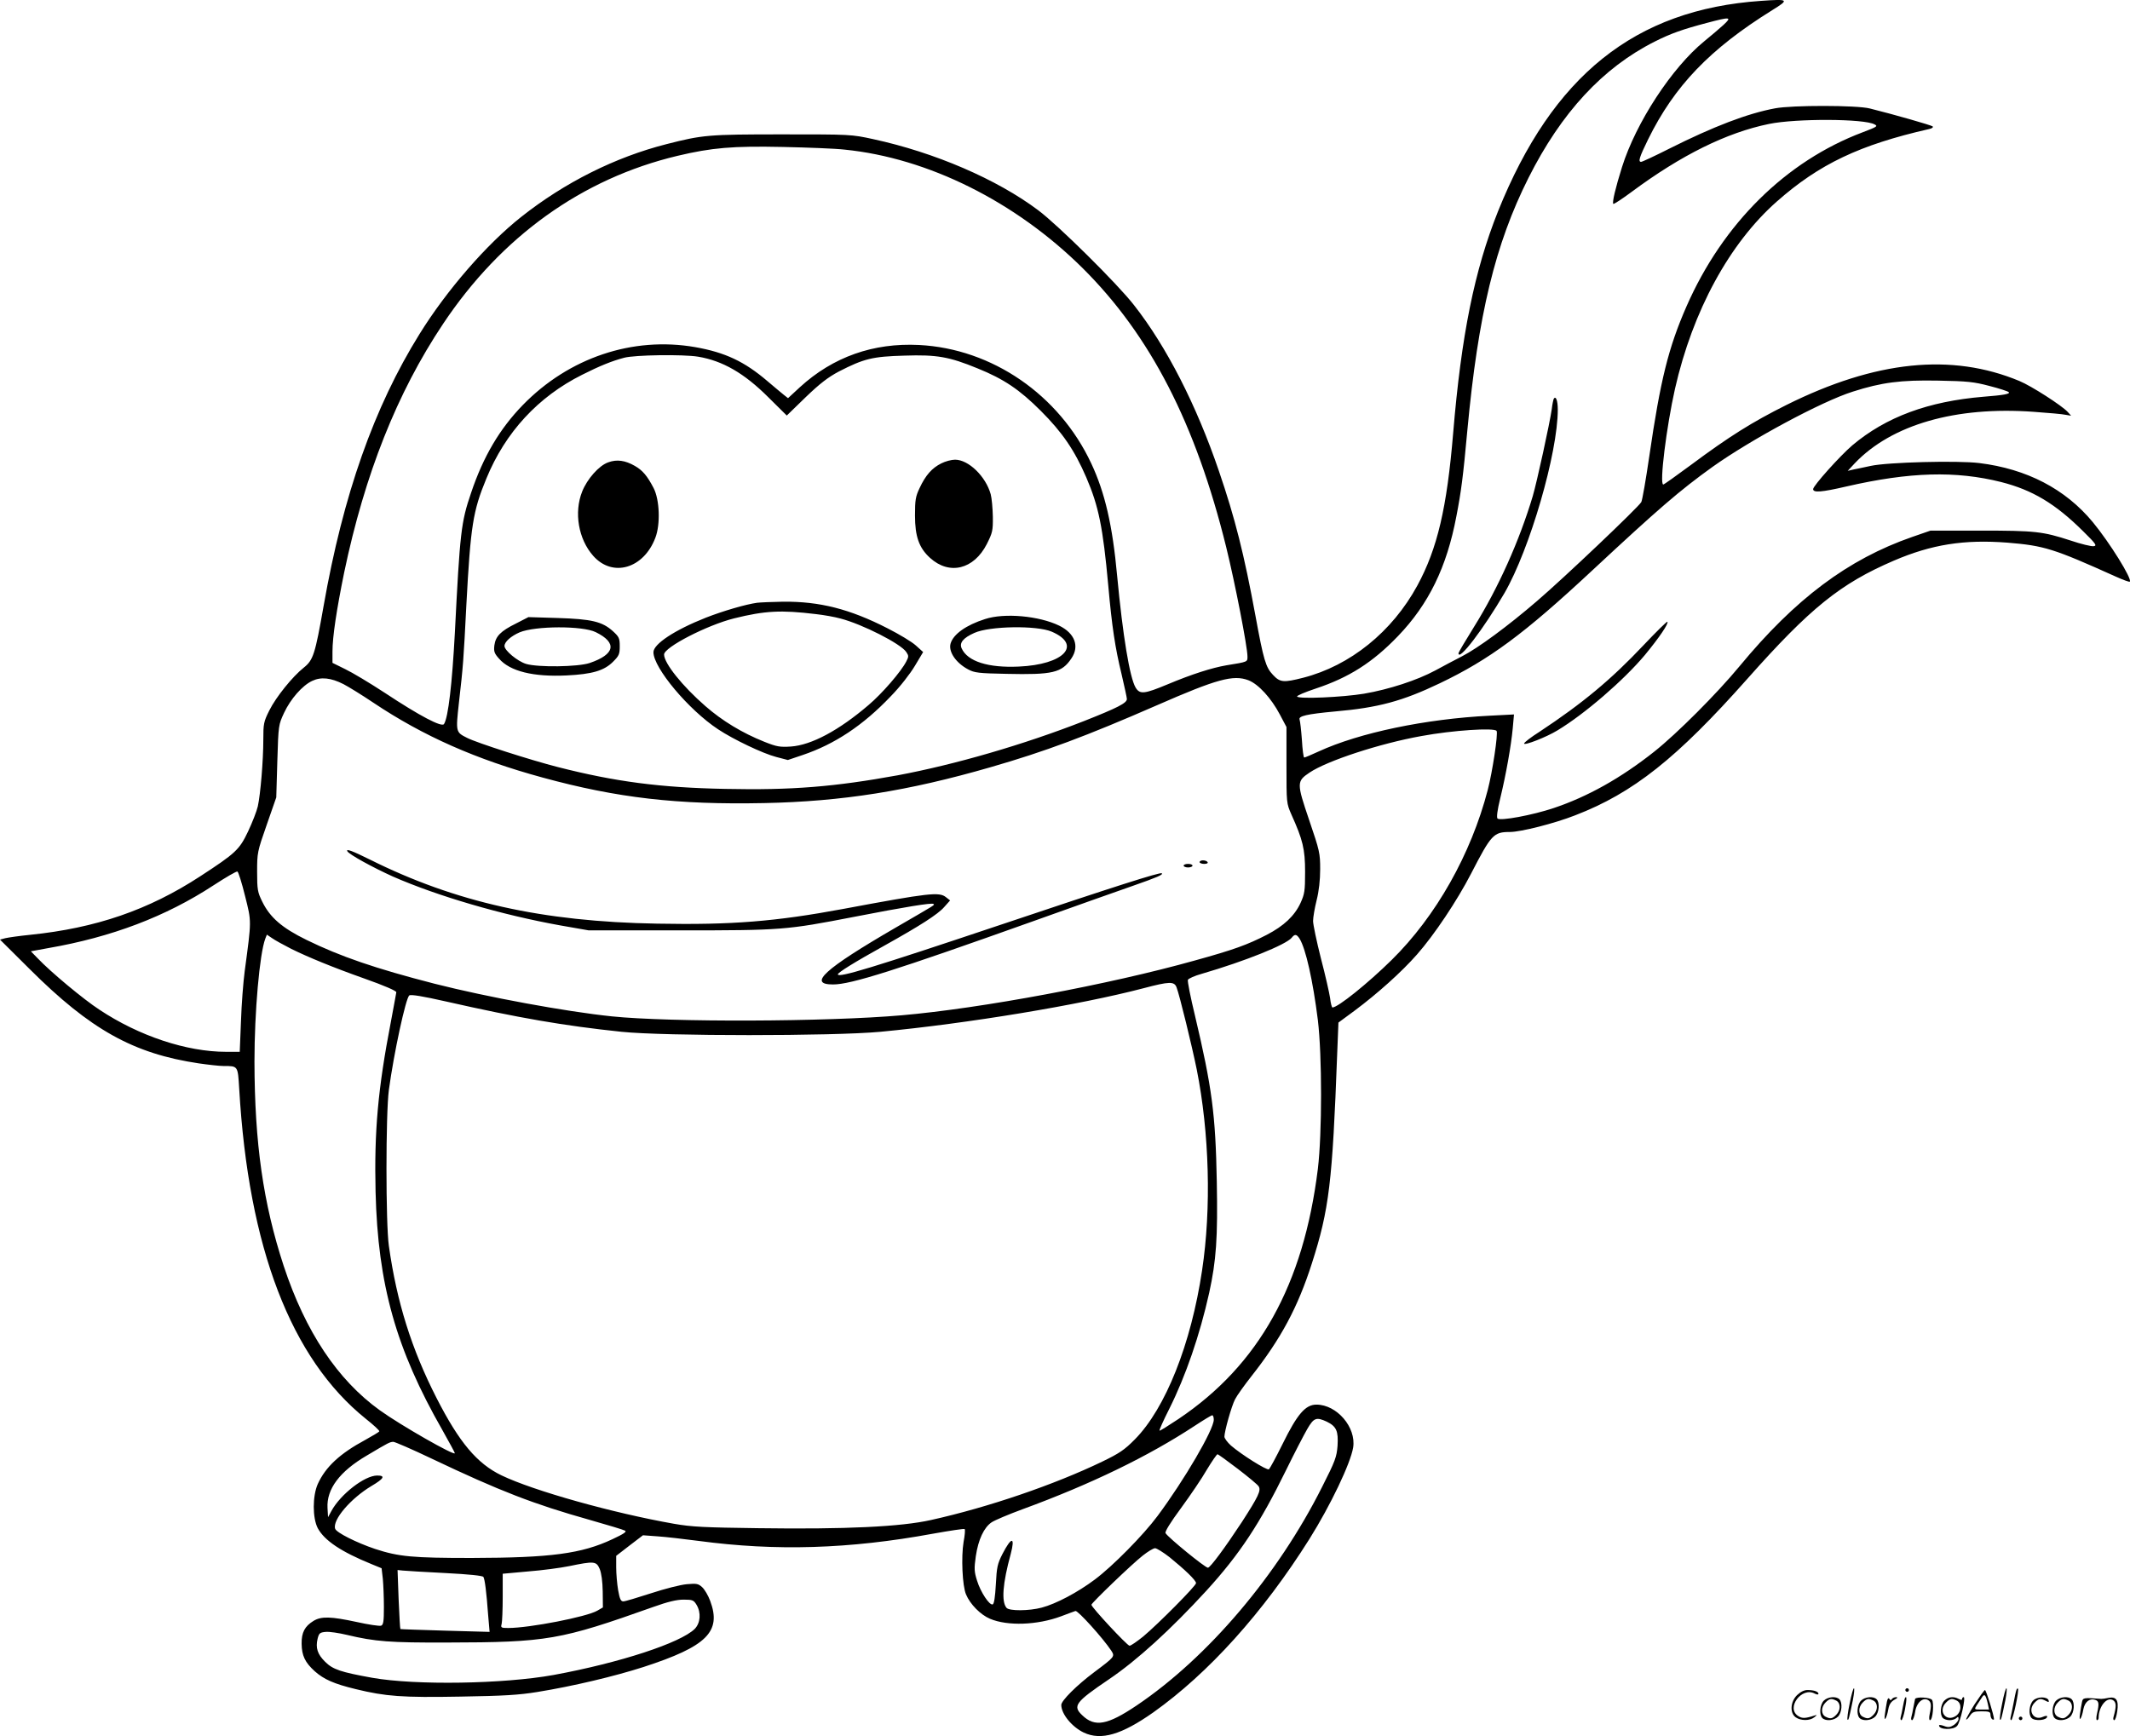 <svg version="1.0" xmlns="http://www.w3.org/2000/svg"
  viewBox="0 0 1201.195 979.235"
 preserveAspectRatio="xMidYMid meet">
<g transform="translate(0.5,980.293) scale(0.1,-0.1)"
fill="#000000" stroke="none">
<path d="M9926 9798 c-711 -49 -1175 -421 -1483 -1187 -133 -333 -207 -699
-253 -1251 -35 -421 -89 -652 -202 -860 -142 -261 -379 -452 -644 -520 -110
-28 -130 -27 -170 16 -41 43 -53 83 -99 334 -64 347 -115 550 -206 816 -126
370 -295 702 -479 936 -93 120 -429 452 -540 535 -233 175 -584 326 -930 401
-124 27 -128 27 -515 27 -417 0 -447 -3 -651 -55 -291 -74 -575 -217 -819
-410 -194 -153 -421 -414 -574 -661 -257 -413 -431 -908 -541 -1534 -48 -272
-58 -305 -112 -348 -63 -50 -156 -165 -194 -241 -32 -64 -34 -75 -34 -165 0
-117 -16 -308 -31 -376 -6 -27 -31 -91 -55 -142 -49 -103 -69 -122 -270 -253
-291 -190 -588 -292 -959 -330 -60 -6 -123 -15 -140 -19 l-30 -8 167 -166
c343 -342 585 -477 953 -532 55 -8 118 -15 140 -15 83 0 81 2 89 -128 52 -897
292 -1523 714 -1862 44 -35 79 -67 76 -71 -2 -4 -38 -25 -79 -48 -143 -77
-224 -152 -268 -249 -30 -68 -30 -191 0 -249 38 -70 132 -133 304 -203 l56
-23 7 -60 c3 -33 6 -104 6 -159 0 -82 -3 -100 -16 -105 -9 -3 -71 6 -138 21
-144 31 -199 33 -243 6 -49 -30 -68 -65 -67 -129 1 -67 19 -105 74 -155 52
-46 108 -71 232 -101 168 -41 262 -48 589 -42 246 4 329 9 434 26 203 33 434
88 599 141 357 116 441 199 376 373 -11 30 -31 64 -45 77 -22 20 -31 22 -87
17 -35 -3 -125 -26 -201 -51 -77 -25 -147 -46 -157 -46 -14 0 -20 13 -29 63
-6 35 -11 93 -11 129 l0 65 75 58 76 58 82 -6 c45 -3 150 -15 233 -26 434 -58
848 -46 1321 41 95 17 175 29 178 26 4 -3 1 -36 -6 -73 -14 -84 -7 -248 14
-296 23 -55 81 -114 135 -137 99 -42 267 -36 401 14 36 14 73 27 81 30 14 3
155 -153 202 -224 21 -33 20 -34 -96 -121 -99 -74 -186 -161 -186 -185 0 -51
60 -124 127 -156 98 -46 213 -12 392 114 311 221 619 562 881 979 119 190 231
425 246 515 18 114 -92 242 -207 242 -62 0 -108 -53 -191 -222 -37 -75 -72
-139 -77 -143 -12 -7 -155 83 -214 134 -20 18 -37 41 -37 50 0 30 40 173 60
211 10 20 52 79 93 131 166 211 261 388 340 635 98 305 116 457 143 1184 l7
175 91 67 c130 97 265 218 352 317 97 110 226 303 305 456 114 221 127 235
219 235 61 0 251 48 368 94 327 126 573 321 972 771 354 399 524 536 824 665
214 92 397 121 642 102 207 -17 259 -33 612 -192 40 -18 75 -31 78 -28 14 15
-114 221 -209 336 -155 187 -372 300 -640 333 -121 15 -516 5 -612 -16 -38 -8
-83 -18 -100 -21 l-30 -7 40 43 c208 218 569 322 1009 290 83 -6 165 -13 181
-17 l30 -5 -20 22 c-32 35 -204 146 -272 174 -382 159 -811 115 -1313 -135
-194 -97 -322 -177 -541 -340 -81 -60 -150 -109 -154 -109 -23 0 18 326 66
540 100 440 307 820 574 1056 240 212 468 320 859 409 16 3 25 10 20 15 -8 7
-221 68 -354 101 -74 19 -439 19 -534 1 -156 -29 -347 -102 -598 -228 -81 -41
-152 -74 -158 -74 -18 0 -10 26 39 126 149 303 349 511 701 730 97 60 93 63
-64 52z m-212 -136 c-22 -20 -70 -61 -107 -91 -183 -149 -386 -459 -465 -711
-37 -118 -56 -199 -49 -207 3 -3 50 28 104 68 279 207 535 334 775 383 151 31
538 30 595 -3 19 -10 14 -13 -67 -44 -433 -163 -789 -515 -994 -982 -102 -233
-147 -414 -210 -846 -19 -130 -39 -246 -45 -258 -15 -28 -437 -429 -589 -559
-165 -142 -331 -264 -422 -311 -41 -21 -109 -57 -151 -80 -102 -55 -261 -107
-402 -131 -121 -20 -368 -31 -377 -16 -3 5 45 25 105 45 187 62 321 147 464
296 173 180 275 389 329 675 27 139 38 222 62 485 61 654 157 1051 345 1425
185 368 419 621 711 768 91 46 159 70 296 106 132 35 142 34 92 -12z m-4956
-703 c470 -47 964 -293 1343 -669 381 -379 637 -876 809 -1573 50 -203 120
-563 120 -617 0 -31 4 -30 -120 -50 -81 -14 -194 -50 -330 -107 -132 -55 -157
-58 -181 -18 -33 56 -72 291 -104 630 -26 285 -69 470 -146 634 -181 387 -559
647 -971 668 -258 13 -485 -67 -672 -238 l-67 -62 -24 19 c-13 10 -54 45 -92
77 -130 111 -238 162 -408 192 -352 61 -711 -59 -972 -327 -130 -134 -222
-289 -291 -494 -57 -167 -63 -221 -92 -793 -15 -281 -37 -475 -61 -512 -12
-20 -136 45 -334 176 -84 55 -184 115 -224 134 l-71 35 0 64 c0 83 23 235 66
446 116 554 298 1013 557 1401 329 494 785 821 1323 949 194 46 311 56 594 50
140 -3 297 -9 348 -15z m-826 -1168 c138 -23 260 -93 396 -229 l104 -103 106
103 c81 78 127 113 187 145 142 73 190 85 371 90 182 6 251 -6 412 -72 148
-60 236 -119 357 -240 121 -121 190 -222 256 -375 70 -163 94 -281 124 -610
21 -235 39 -352 75 -500 16 -69 30 -132 30 -140 0 -23 -54 -50 -241 -124 -342
-134 -730 -246 -1050 -306 -357 -65 -598 -85 -973 -77 -368 7 -623 41 -944
123 -150 38 -459 137 -513 165 -64 32 -64 33 -46 197 24 210 26 236 42 552 24
448 37 530 113 714 107 261 292 461 540 585 97 49 168 78 237 96 59 16 331 20
417 6z m7282 -165 c55 -14 104 -30 109 -35 10 -10 -28 -17 -143 -26 -311 -26
-549 -114 -739 -274 -68 -58 -221 -228 -221 -247 0 -21 46 -18 188 15 357 82
617 89 872 25 177 -45 306 -122 463 -278 72 -71 79 -81 59 -84 -12 -2 -71 12
-130 32 -157 51 -198 56 -508 56 l-282 0 -104 -36 c-362 -126 -659 -349 -973
-729 -128 -155 -353 -380 -480 -481 -189 -150 -377 -255 -568 -319 -119 -40
-302 -74 -317 -59 -6 6 -1 47 15 112 33 135 62 300 71 397 l7 78 -136 -7
c-362 -18 -736 -96 -966 -202 -41 -19 -77 -34 -81 -34 -4 0 -10 45 -13 99 -4
55 -10 106 -13 115 -8 20 40 31 201 46 242 21 379 58 590 159 280 134 475 278
859 636 376 350 493 451 678 584 216 154 617 370 792 425 163 52 269 66 481
62 166 -3 202 -7 289 -30z m-9282 -1682 c29 -15 105 -62 169 -105 281 -188
579 -320 954 -422 421 -115 759 -154 1249 -144 441 9 812 68 1276 202 309 89
539 175 940 350 338 148 430 173 515 141 57 -22 129 -101 178 -194 l37 -70 0
-215 c0 -215 0 -215 28 -279 64 -142 77 -194 77 -323 0 -109 -3 -125 -26 -176
-34 -73 -94 -129 -190 -179 -109 -56 -185 -84 -406 -145 -485 -136 -1205 -270
-1653 -309 -421 -37 -1305 -40 -1635 -6 -260 27 -700 108 -999 184 -335 86
-532 154 -722 247 -139 68 -207 127 -251 218 -25 51 -28 66 -28 166 0 107 1
114 54 265 l54 155 6 205 c6 204 7 205 38 272 37 79 103 154 158 180 50 24
106 18 177 -18z m6503 -264 c9 -15 -23 -229 -50 -333 -94 -362 -292 -713 -542
-959 -133 -131 -303 -268 -334 -268 -3 0 -10 24 -13 53 -4 28 -27 130 -52 225
-24 95 -44 190 -44 210 0 20 9 73 20 117 13 51 20 114 20 175 0 90 -3 104 -62
277 -71 209 -71 219 2 268 100 67 396 164 630 206 179 33 413 48 425 29z
m-7058 -931 c37 -148 37 -133 -2 -424 -8 -60 -18 -188 -21 -282 l-7 -173 -77
0 c-222 0 -491 89 -715 238 -89 58 -274 212 -348 290 l-38 39 98 18 c358 62
663 178 932 354 69 45 129 80 135 78 5 -2 25 -64 43 -138z m260 -298 c95 -47
236 -105 411 -167 116 -41 182 -70 182 -78 0 -3 -14 -76 -30 -163 -74 -383
-95 -621 -87 -963 13 -523 115 -886 377 -1344 38 -68 70 -126 70 -130 0 -17
-305 157 -423 242 -238 171 -420 444 -542 814 -116 354 -164 693 -165 1153 0
281 29 608 61 693 l9 23 28 -19 c15 -11 64 -38 109 -61z m5687 57 c35 -57 75
-236 103 -459 24 -202 24 -638 0 -839 -81 -654 -332 -1106 -786 -1411 -57 -38
-105 -68 -107 -66 -3 2 22 58 55 123 93 186 172 416 225 654 40 183 49 310 43
628 -7 379 -27 531 -123 936 -25 103 -43 194 -40 202 3 7 38 23 78 34 247 72
474 164 507 203 18 23 28 21 45 -5z m-694 -274 c17 -44 87 -331 114 -464 71
-356 83 -783 30 -1133 -62 -415 -206 -778 -379 -953 -59 -60 -88 -79 -185
-126 -270 -130 -641 -257 -965 -329 -170 -38 -481 -53 -975 -46 -301 4 -373 7
-475 25 -341 60 -789 185 -972 273 -137 66 -238 185 -366 436 -141 276 -224
540 -269 858 -18 125 -18 745 0 880 28 207 95 517 115 533 8 7 79 -5 207 -34
410 -93 666 -137 990 -171 241 -25 1192 -25 1460 0 494 47 1123 151 1485 246
144 38 172 39 185 5z m210 -2439 c0 -56 -166 -340 -317 -543 -81 -109 -253
-283 -353 -358 -97 -73 -220 -138 -300 -159 -71 -19 -184 -20 -199 -1 -29 35
-22 136 24 304 26 99 4 98 -47 -1 -28 -55 -32 -74 -37 -171 -4 -72 -10 -111
-18 -113 -18 -6 -68 69 -88 134 -16 51 -17 67 -7 138 14 94 46 162 89 191 18
12 96 45 175 74 387 142 708 298 970 470 50 33 95 60 99 60 5 0 9 -11 9 -25z
m637 -11 c55 -27 66 -53 61 -136 -5 -64 -13 -86 -87 -232 -250 -498 -644 -962
-1046 -1233 -165 -111 -236 -124 -307 -55 -55 52 -39 74 150 202 160 108 351
283 550 500 188 206 302 379 449 679 47 96 101 200 120 233 37 64 51 69 110
42z m-5049 -208 c387 -184 576 -257 892 -346 102 -29 192 -56 200 -61 11 -6
-9 -19 -71 -48 -174 -82 -347 -105 -794 -106 -333 0 -411 7 -545 51 -104 35
-218 92 -225 114 -16 50 88 171 205 241 71 42 80 59 32 59 -71 0 -207 -106
-258 -200 l-19 -35 -3 52 c-6 106 68 206 222 296 126 75 129 76 149 77 9 0
106 -42 215 -94z m4547 -58 c60 -46 113 -90 118 -99 15 -23 -2 -58 -95 -202
-94 -143 -178 -257 -191 -257 -16 0 -224 170 -239 195 -5 8 28 61 87 141 52
71 118 168 146 217 29 48 56 87 60 87 4 0 55 -37 114 -82z m-384 -499 c85 -69
149 -130 149 -146 0 -15 -212 -229 -298 -301 -35 -28 -69 -52 -77 -52 -13 0
-215 217 -215 231 0 10 230 231 289 277 29 23 60 42 70 42 9 0 46 -23 82 -51z
m-3214 -66 c10 -25 16 -70 17 -127 l1 -90 -31 -18 c-59 -35 -383 -98 -503 -98
-40 0 -43 2 -37 23 3 12 6 81 6 153 l0 130 143 13 c78 6 183 20 232 30 141 29
153 28 172 -16z m-872 -23 c136 -7 212 -15 216 -22 8 -13 17 -80 27 -217 l8
-93 -251 7 c-137 4 -251 8 -252 9 -2 2 -6 77 -10 168 l-6 165 29 -3 c16 -2
123 -8 239 -14z m1418 -179 c27 -45 22 -103 -10 -136 -80 -79 -421 -191 -796
-260 -282 -51 -778 -59 -1022 -16 -178 32 -223 47 -266 90 -44 43 -55 79 -43
130 8 32 13 36 46 39 20 2 74 -6 120 -17 159 -38 243 -44 563 -43 568 1 639
14 1165 201 81 29 131 41 170 41 51 0 57 -3 73 -29z M8757 7553 c-2 -5 -8 -30
-11 -58 -11 -78 -84 -412 -107 -490 -75 -251 -194 -518 -332 -739 -48 -77 -87
-143 -87 -148 0 -48 141 137 259 339 143 247 301 790 301 1036 0 50 -11 80
-23 60z M3425 7195 c-52 -18 -119 -94 -147 -165 -47 -118 -21 -268 62 -362
109 -124 285 -73 351 102 29 76 24 214 -10 280 -36 69 -62 100 -106 125 -54
31 -101 38 -150 20z M5303 7189 c-52 -26 -88 -66 -122 -139 -23 -48 -26 -68
-26 -155 0 -118 23 -183 85 -239 109 -99 247 -65 320 78 32 64 35 75 34 155
-1 47 -6 104 -12 126 -28 101 -125 195 -201 195 -20 0 -55 -9 -78 -21z M4265
6403 c-66 -9 -194 -47 -289 -84 -177 -70 -296 -149 -296 -195 0 -88 198 -325
365 -435 86 -57 251 -136 328 -156 l65 -17 83 28 c181 61 341 167 497 331 53
54 111 129 137 173 l46 77 -41 37 c-23 21 -95 64 -160 97 -213 109 -383 152
-589 150 -64 -1 -129 -4 -146 -6z m331 -64 c45 -5 107 -16 139 -25 123 -32
340 -142 371 -189 14 -21 14 -26 0 -53 -29 -57 -137 -182 -213 -246 -167 -143
-322 -226 -438 -234 -62 -4 -80 -1 -150 27 -125 50 -237 118 -332 201 -130
113 -233 242 -233 291 0 41 243 166 395 204 174 43 264 48 461 24z M5550 6311
c-107 -34 -178 -85 -194 -137 -14 -46 29 -110 99 -147 35 -19 60 -22 214 -25
263 -6 314 6 368 87 47 69 19 142 -69 185 -113 55 -309 73 -418 37z m376 -71
c174 -75 69 -186 -186 -197 -172 -8 -289 29 -322 103 -14 31 9 59 72 87 86 39
352 43 436 7z M2905 6286 c-87 -43 -115 -72 -122 -123 -4 -34 -1 -45 26 -75
62 -72 194 -104 381 -95 145 7 212 27 262 77 34 34 38 43 38 88 0 45 -4 53
-39 85 -60 54 -120 68 -311 74 l-165 5 -70 -36z m450 -49 c122 -60 109 -125
-35 -174 -67 -22 -290 -25 -358 -5 -49 15 -122 76 -122 101 0 24 37 56 85 77
88 37 356 38 430 1z M9264 6164 c-183 -194 -344 -328 -586 -488 -49 -31 -88
-61 -88 -67 0 -13 126 36 188 74 153 92 373 282 493 425 80 97 136 179 127
188 -3 2 -63 -57 -134 -132z M1954 5001 c12 -19 141 -90 256 -142 253 -111
616 -217 945 -276 l160 -28 510 0 c581 0 603 2 985 76 287 56 441 81 449 73 7
-7 22 3 -214 -134 -401 -233 -497 -320 -352 -320 101 0 350 79 1132 358 231
83 481 171 555 197 143 50 175 64 167 72 -8 8 -265 -74 -917 -293 -707 -237
-910 -299 -910 -277 0 10 91 67 264 163 199 111 301 176 336 217 l33 37 -23
18 c-38 31 -93 25 -580 -66 -382 -71 -629 -91 -1049 -83 -648 11 -1138 121
-1621 362 -97 48 -136 63 -126 46z M6760 4940 c0 -5 12 -10 26 -10 14 0 23 4
19 10 -3 6 -15 10 -26 10 -10 0 -19 -4 -19 -10z M6670 4920 c0 -5 11 -10 25
-10 14 0 25 5 25 10 0 6 -11 10 -25 10 -14 0 -25 -4 -25 -10z M10426 194 c-10
-47 -15 -88 -12 -91 5 -6 9 7 30 110 7 37 10 67 6 67 -4 0 -15 -39 -24 -86z
M10740 270 c0 -5 5 -10 10 -10 6 0 10 5 10 10 0 6 -4 10 -10 10 -5 0 -10 -4
-10 -10z M11286 194 c-10 -47 -15 -88 -12 -91 5 -6 9 7 30 110 7 37 10 67 6
67 -4 0 -15 -39 -24 -86z M11366 269 c-3 -8 -10 -41 -16 -74 -6 -33 -14 -68
-16 -77 -3 -10 -1 -18 3 -18 10 0 46 171 38 178 -2 3 -7 -1 -9 -9z M10129 241
c-38 -38 -41 -101 -7 -125 29 -20 79 -20 104 0 18 14 18 15 1 10 -53 -17 -69
-17 -92 -2 -69 45 21 166 94 126 12 -6 21 -7 21 -1 0 12 -25 21 -62 21 -19 0
-39 -10 -59 -29z M11130 189 c-28 -45 -49 -83 -47 -85 2 -3 12 7 21 21 14 21
24 25 66 25 43 0 50 -3 50 -19 0 -11 5 -23 10 -26 6 -3 10 -3 10 1 0 20 -44
164 -51 164 -4 0 -30 -37 -59 -81z m75 4 l7 -33 -42 0 c-42 0 -42 0 -28 23 8
12 21 32 29 44 15 25 22 18 34 -34z M10280 210 c-22 -22 -27 -79 -8 -98 19
-19 66 -14 88 8 22 22 27 79 8 98 -19 19 -66 14 -88 -8z m71 0 c25 -14 25 -54
-1 -80 -23 -23 -33 -24 -61 -10 -25 14 -25 54 1 80 23 23 33 24 61 10z M10490
210 c-22 -22 -27 -79 -8 -98 19 -19 66 -14 88 8 22 22 27 79 8 98 -19 19 -66
14 -88 -8z m71 0 c25 -14 25 -54 -1 -80 -23 -23 -33 -24 -61 -10 -25 14 -25
54 1 80 23 23 33 24 61 10z M10636 204 c-3 -16 -8 -47 -11 -69 -8 -51 10 -26
19 27 5 27 15 42 34 53 18 10 22 14 10 15 -9 0 -20 -5 -24 -11 -5 -8 -9 -8
-14 1 -5 8 -10 3 -14 -16z M10737 223 c-2 -4 -7 -26 -11 -48 -4 -22 -9 -48
-12 -57 -3 -10 -1 -18 4 -18 4 0 14 28 20 62 11 58 10 81 -1 61z M10795 220
c-1 -3 -5 -23 -9 -45 -4 -22 -9 -48 -12 -57 -3 -10 -1 -18 4 -18 5 0 13 20 17
45 7 53 44 87 74 68 17 -11 19 -28 8 -80 -4 -18 -3 -33 2 -33 16 0 24 99 11
115 -12 14 -87 18 -95 5z M10960 210 c-22 -22 -27 -79 -8 -98 7 -7 24 -12 38
-12 14 0 31 5 38 12 9 9 12 8 12 -5 0 -9 -12 -24 -26 -34 -21 -13 -32 -15 -55
-6 -16 6 -29 8 -29 3 0 -24 81 -27 102 -2 18 19 50 162 37 162 -5 0 -9 -5 -9
-10 0 -7 -6 -7 -19 0 -30 16 -59 12 -81 -10z m71 0 c29 -16 25 -65 -6 -86 -56
-37 -103 28 -55 76 23 23 33 24 61 10z M11461 211 c-23 -23 -28 -80 -9 -99 19
-19 88 -13 88 9 0 5 -11 4 -24 -2 -54 -25 -89 38 -46 81 23 23 33 24 62 9 16
-9 19 -8 16 3 -8 22 -64 22 -87 -1z M11590 210 c-22 -22 -27 -79 -8 -98 19
-19 66 -14 88 8 22 22 27 79 8 98 -19 19 -66 14 -88 -8z m71 0 c25 -14 25 -54
-1 -80 -23 -23 -33 -24 -61 -10 -25 14 -25 54 1 80 23 23 33 24 61 10z M11736
201 c-3 -14 -8 -44 -11 -66 -8 -51 10 -26 19 27 8 41 35 63 66 53 22 -7 24
-21 11 -77 -5 -22 -5 -38 0 -38 5 0 9 6 9 13 0 68 51 125 85 97 15 -13 15 -35
-1 -92 -3 -10 -1 -18 4 -18 6 0 13 23 17 50 9 63 -5 84 -49 76 -17 -4 -35 -6
-41 -6 -101 8 -104 7 -109 -19z M11380 110 c0 -5 5 -10 10 -10 6 0 10 5 10 10
0 6 -4 10 -10 10 -5 0 -10 -4 -10 -10z"/>
</g>
</svg>
